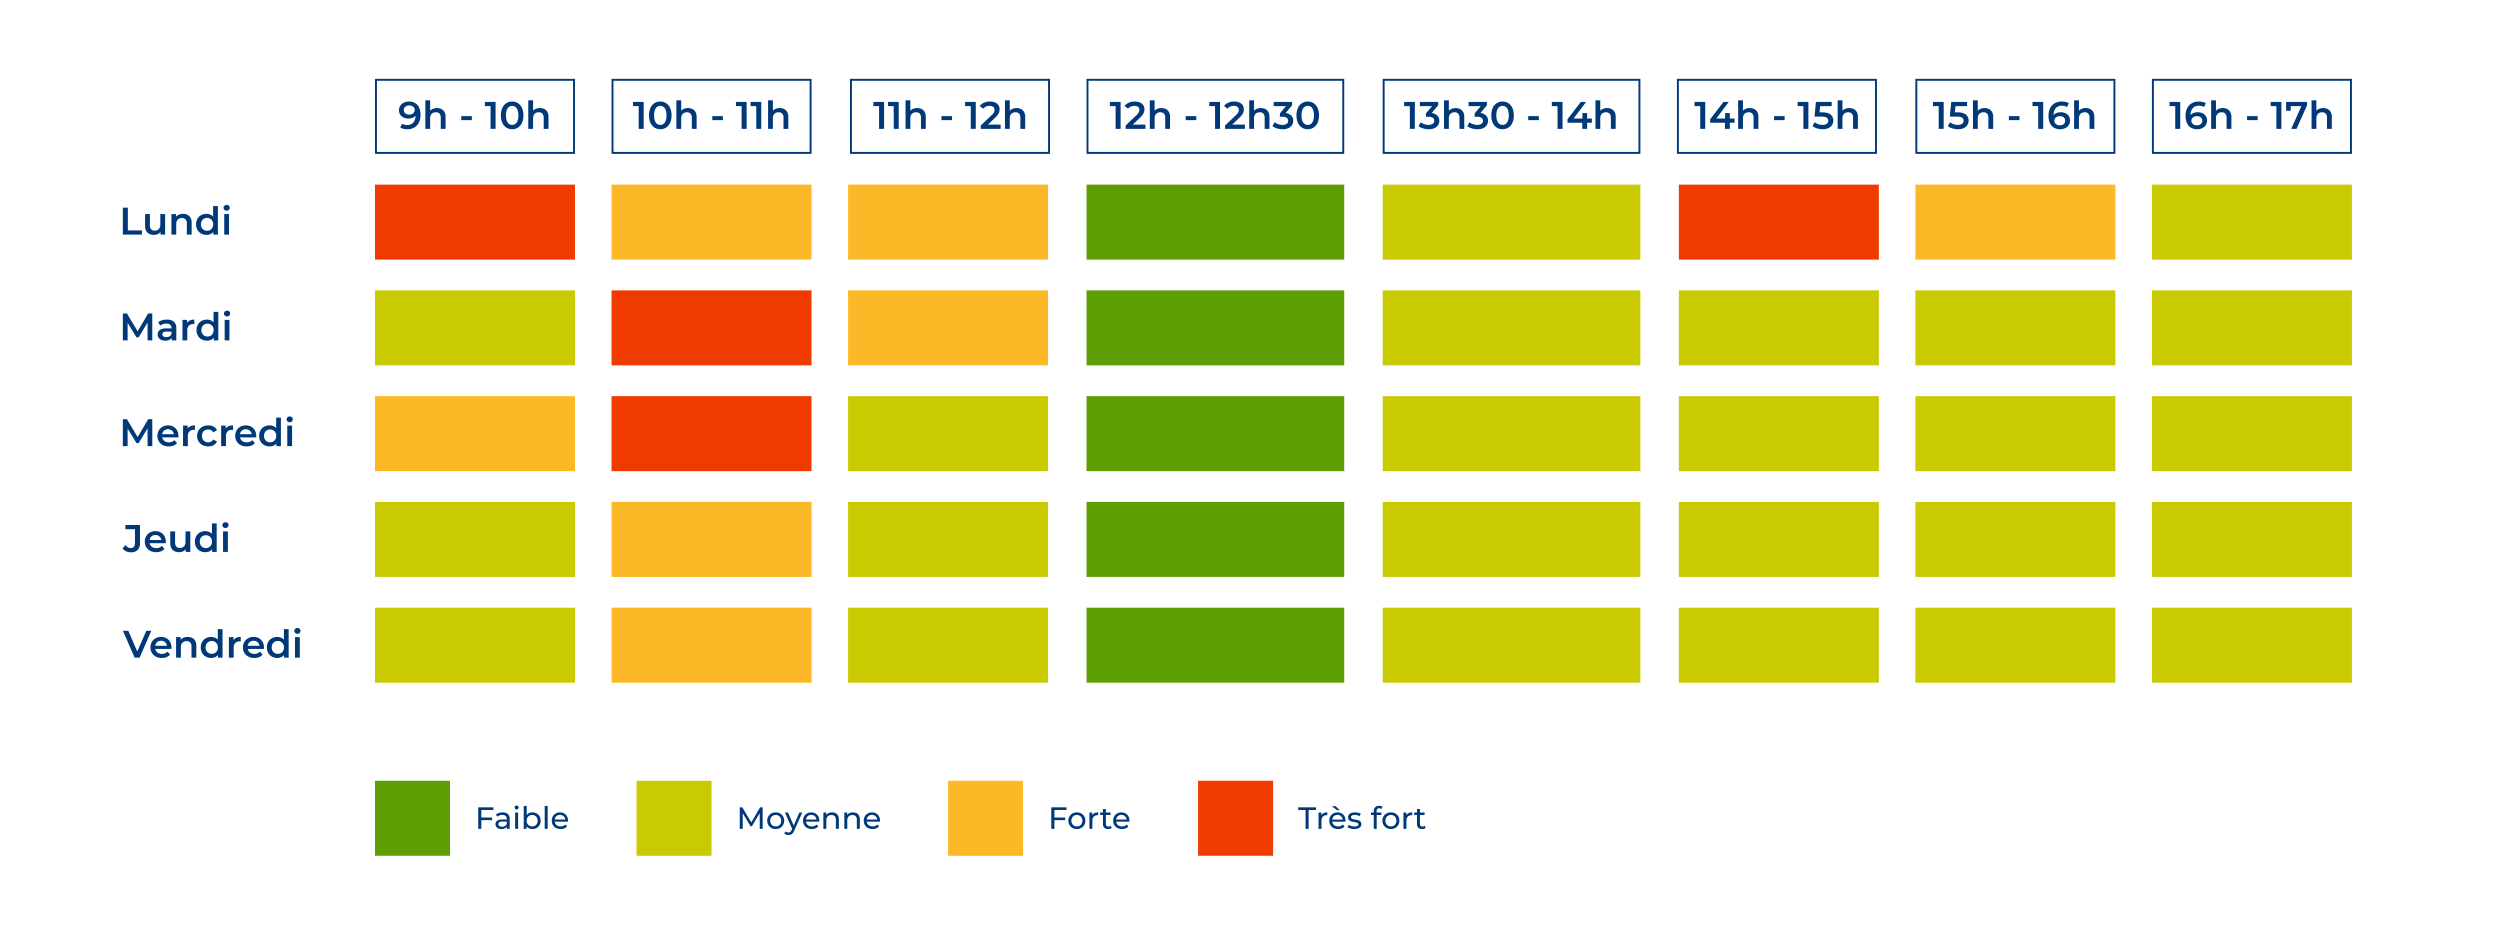 <svg xmlns="http://www.w3.org/2000/svg" xmlns:xlink="http://www.w3.org/1999/xlink" width="1300" height="481" viewBox="0 0 1300 481"><rect x="0" y="0" width="1300" height="481" fill="#333333" stroke="none"/><defs><clipPath id="clip-BANNER"><rect width="1300" height="481"></rect></clipPath></defs><g id="BANNER" clip-path="url(#clip-BANNER)"><rect width="1300" height="481" fill="#fff"></rect><path id="Trac&#xE9;_5" data-name="Trac&#xE9; 5" d="M1.88,0V-14h2.6V-2.2H11.8V0ZM18.04.14a5.385,5.385,0,0,1-2.4-.51,3.66,3.66,0,0,1-1.62-1.56,5.433,5.433,0,0,1-.58-2.65v-6.1h2.5v5.76a3.094,3.094,0,0,0,.65,2.15,2.382,2.382,0,0,0,1.85.71,3.109,3.109,0,0,0,1.53-.36A2.5,2.5,0,0,0,20.99-3.5a3.866,3.866,0,0,0,.37-1.78v-5.4h2.5V0H21.48V-2.88L21.9-2A3.676,3.676,0,0,1,20.32-.41,4.8,4.8,0,0,1,18.04.14ZM33.2-10.8a5.093,5.093,0,0,1,2.29.5,3.664,3.664,0,0,1,1.59,1.53,5.362,5.362,0,0,1,.58,2.65V0h-2.5V-5.8a2.963,2.963,0,0,0-.67-2.12,2.466,2.466,0,0,0-1.87-.7,3.284,3.284,0,0,0-1.56.36,2.467,2.467,0,0,0-1.05,1.07,3.852,3.852,0,0,0-.37,1.79V0h-2.5V-10.68h2.38V-7.8l-.42-.88a3.785,3.785,0,0,1,1.63-1.57A5.329,5.329,0,0,1,33.2-10.8ZM45.38.14a5.563,5.563,0,0,1-2.77-.69,5.012,5.012,0,0,1-1.93-1.91,5.689,5.689,0,0,1-.7-2.88,5.689,5.689,0,0,1,.7-2.88,4.942,4.942,0,0,1,1.93-1.9,5.628,5.628,0,0,1,2.77-.68,4.85,4.85,0,0,1,2.4.59,4.17,4.17,0,0,1,1.68,1.79,6.7,6.7,0,0,1,.62,3.08,6.9,6.9,0,0,1-.6,3.07A4.1,4.1,0,0,1,47.82-.46,4.867,4.867,0,0,1,45.38.14ZM45.68-2a3.223,3.223,0,0,0,1.61-.4,2.981,2.981,0,0,0,1.14-1.16,3.554,3.554,0,0,0,.43-1.78,3.54,3.54,0,0,0-.43-1.79,3,3,0,0,0-1.14-1.15,3.223,3.223,0,0,0-1.61-.4,3.223,3.223,0,0,0-1.61.4,3,3,0,0,0-1.14,1.15,3.54,3.54,0,0,0-.43,1.79,3.554,3.554,0,0,0,.43,1.78A2.981,2.981,0,0,0,44.07-2.4,3.223,3.223,0,0,0,45.68-2Zm3.24,2V-2.52l.1-2.84-.2-2.84v-6.64H51.3V0ZM54.6,0V-10.68h2.5V0Zm1.26-12.44a1.576,1.576,0,0,1-1.15-.44,1.429,1.429,0,0,1-.45-1.06,1.42,1.42,0,0,1,.45-1.07,1.6,1.6,0,0,1,1.15-.43,1.642,1.642,0,0,1,1.15.41A1.334,1.334,0,0,1,57.46-14a1.526,1.526,0,0,1-.44,1.11A1.549,1.549,0,0,1,55.86-12.44Z" transform="translate(62 122)" fill="#003878"></path><path id="Trac&#xE9;_6" data-name="Trac&#xE9; 6" d="M3.12-5.9H8.9v1.376H3.12ZM3.28,0H1.68V-11.2h7.9v1.392H3.28Zm13.3,0V-1.792l-.08-.336V-5.184A1.979,1.979,0,0,0,15.928-6.7a2.4,2.4,0,0,0-1.7-.536,4.49,4.49,0,0,0-1.472.248,3.792,3.792,0,0,0-1.216.664L10.9-7.472a4.635,4.635,0,0,1,1.576-.808A6.585,6.585,0,0,1,14.4-8.56a3.888,3.888,0,0,1,2.688.848,3.311,3.311,0,0,1,.944,2.592V0ZM13.792.1a4.006,4.006,0,0,1-1.656-.32,2.539,2.539,0,0,1-1.1-.888A2.246,2.246,0,0,1,10.656-2.4a2.423,2.423,0,0,1,.328-1.248,2.271,2.271,0,0,1,1.072-.9,4.958,4.958,0,0,1,2.008-.336h2.688v1.1H14.128a2.292,2.292,0,0,0-1.552.384,1.239,1.239,0,0,0-.4.928,1.193,1.193,0,0,0,.5,1,2.232,2.232,0,0,0,1.376.376,2.91,2.91,0,0,0,1.512-.384,2.185,2.185,0,0,0,.936-1.12l.3,1.056A2.389,2.389,0,0,1,15.728-.344,3.852,3.852,0,0,1,13.792.1ZM20.88,0V-8.48h1.536V0Zm.768-10.112A1.024,1.024,0,0,1,20.9-10.4a.945.945,0,0,1-.3-.7.963.963,0,0,1,.3-.72,1.024,1.024,0,0,1,.744-.288,1.04,1.04,0,0,1,.744.28.919.919,0,0,1,.3.7,1,1,0,0,1-.288.728A1,1,0,0,1,21.648-10.112ZM29.84.1a3.944,3.944,0,0,1-1.96-.488A3.443,3.443,0,0,1,26.5-1.84a5.127,5.127,0,0,1-.5-2.4,5,5,0,0,1,.52-2.4,3.49,3.49,0,0,1,1.392-1.44,3.931,3.931,0,0,1,1.928-.48,4.4,4.4,0,0,1,2.208.544A4.017,4.017,0,0,1,33.568-6.5a4.441,4.441,0,0,1,.56,2.264,4.485,4.485,0,0,1-.56,2.272,4,4,0,0,1-1.52,1.52A4.4,4.4,0,0,1,29.84.1Zm-4.5-.1V-11.872H26.88v5.648l-.16,1.968.1,1.968V0Zm4.368-1.248a2.912,2.912,0,0,0,1.464-.368A2.653,2.653,0,0,0,32.2-2.664a3.2,3.2,0,0,0,.376-1.576A3.147,3.147,0,0,0,32.2-5.816a2.682,2.682,0,0,0-1.024-1.032,2.912,2.912,0,0,0-1.464-.368,2.88,2.88,0,0,0-1.448.368A2.682,2.682,0,0,0,27.24-5.816a3.147,3.147,0,0,0-.376,1.576,3.2,3.2,0,0,0,.376,1.576,2.653,2.653,0,0,0,1.024,1.048A2.88,2.88,0,0,0,29.712-1.248ZM36.256,0V-11.872h1.536V0ZM44.5.1A4.937,4.937,0,0,1,42.1-.464,4.035,4.035,0,0,1,40.5-2a4.371,4.371,0,0,1-.568-2.24,4.471,4.471,0,0,1,.552-2.24,3.985,3.985,0,0,1,1.52-1.528,4.33,4.33,0,0,1,2.184-.552,4.28,4.28,0,0,1,2.176.544,3.851,3.851,0,0,1,1.48,1.528,4.726,4.726,0,0,1,.536,2.3q0,.1-.008.224t-.024.24H41.136v-1.1h6.416l-.624.384A2.851,2.851,0,0,0,46.592-5.9a2.567,2.567,0,0,0-.968-1,2.786,2.786,0,0,0-1.432-.36,2.8,2.8,0,0,0-1.424.36A2.537,2.537,0,0,0,41.792-5.9a3.051,3.051,0,0,0-.352,1.48v.256a2.918,2.918,0,0,0,.392,1.512,2.692,2.692,0,0,0,1.1,1.032,3.437,3.437,0,0,0,1.616.368A3.532,3.532,0,0,0,45.912-1.5a3,3,0,0,0,1.08-.768l.848.992A3.714,3.714,0,0,1,46.408-.256,4.984,4.984,0,0,1,44.5.1Z" transform="translate(247 431)" fill="#003878"></path><path id="Trac&#xE9;_7" data-name="Trac&#xE9; 7" d="M1.68,0V-11.2H2.992L8.016-2.736h-.7l4.96-8.464h1.312L13.6,0H12.064l-.016-8.784h.368L8-1.36H7.264L2.816-8.784h.4V0ZM20.368.1A4.541,4.541,0,0,1,18.1-.464a4.151,4.151,0,0,1-1.568-1.544,4.335,4.335,0,0,1-.576-2.232,4.324,4.324,0,0,1,.576-2.24A4.109,4.109,0,0,1,18.1-8.008a4.594,4.594,0,0,1,2.272-.552,4.606,4.606,0,0,1,2.264.552A4.053,4.053,0,0,1,24.2-6.488a4.36,4.36,0,0,1,.568,2.248A4.371,4.371,0,0,1,24.2-2,4.093,4.093,0,0,1,22.632-.464,4.553,4.553,0,0,1,20.368.1Zm0-1.344a2.912,2.912,0,0,0,1.464-.368,2.6,2.6,0,0,0,1.016-1.048,3.26,3.26,0,0,0,.368-1.576,3.2,3.2,0,0,0-.368-1.576,2.626,2.626,0,0,0-1.016-1.032,2.912,2.912,0,0,0-1.464-.368,2.868,2.868,0,0,0-1.456.368,2.757,2.757,0,0,0-1.024,1.032A3.1,3.1,0,0,0,17.5-4.24a3.15,3.15,0,0,0,.384,1.576,2.725,2.725,0,0,0,1.024,1.048A2.868,2.868,0,0,0,20.368-1.248ZM27.024,3.2A3.585,3.585,0,0,1,25.84,3a2.793,2.793,0,0,1-.992-.584L25.5,1.264a2.305,2.305,0,0,0,.7.464,2.1,2.1,0,0,0,.816.16,1.46,1.46,0,0,0,.928-.288A2.613,2.613,0,0,0,28.64.576l.528-1.168.16-.192,3.328-7.7h1.5L30.048.848a4.926,4.926,0,0,1-.824,1.408,2.66,2.66,0,0,1-1,.728A3.224,3.224,0,0,1,27.024,3.2ZM29.04.272,25.168-8.48h1.6l3.3,7.552ZM39.136.1a4.937,4.937,0,0,1-2.392-.56A4.035,4.035,0,0,1,35.144-2a4.371,4.371,0,0,1-.568-2.24,4.471,4.471,0,0,1,.552-2.24,3.985,3.985,0,0,1,1.52-1.528,4.33,4.33,0,0,1,2.184-.552,4.28,4.28,0,0,1,2.176.544,3.851,3.851,0,0,1,1.48,1.528,4.726,4.726,0,0,1,.536,2.3q0,.1-.008.224t-.024.24H35.776v-1.1h6.416l-.624.384A2.851,2.851,0,0,0,41.232-5.9a2.567,2.567,0,0,0-.968-1,2.786,2.786,0,0,0-1.432-.36,2.8,2.8,0,0,0-1.424.36A2.537,2.537,0,0,0,36.432-5.9a3.051,3.051,0,0,0-.352,1.48v.256a2.918,2.918,0,0,0,.392,1.512,2.692,2.692,0,0,0,1.1,1.032,3.437,3.437,0,0,0,1.616.368A3.532,3.532,0,0,0,40.552-1.5a3,3,0,0,0,1.08-.768l.848.992A3.714,3.714,0,0,1,41.048-.256,4.984,4.984,0,0,1,39.136.1ZM49.68-8.56a4.011,4.011,0,0,1,1.832.4,2.871,2.871,0,0,1,1.24,1.216A4.254,4.254,0,0,1,53.2-4.88V0H51.664V-4.7a2.581,2.581,0,0,0-.6-1.856,2.232,2.232,0,0,0-1.688-.624,3.015,3.015,0,0,0-1.424.32,2.192,2.192,0,0,0-.936.944,3.31,3.31,0,0,0-.328,1.552V0H45.152V-8.48h1.472v2.288l-.24-.608a2.945,2.945,0,0,1,1.28-1.3A4.2,4.2,0,0,1,49.68-8.56Zm10.9,0a4.011,4.011,0,0,1,1.832.4,2.871,2.871,0,0,1,1.24,1.216A4.254,4.254,0,0,1,64.1-4.88V0H62.56V-4.7a2.581,2.581,0,0,0-.6-1.856,2.232,2.232,0,0,0-1.688-.624,3.015,3.015,0,0,0-1.424.32,2.192,2.192,0,0,0-.936.944,3.31,3.31,0,0,0-.328,1.552V0H56.048V-8.48H57.52v2.288L57.28-6.8a2.945,2.945,0,0,1,1.28-1.3A4.2,4.2,0,0,1,60.576-8.56ZM70.72.1a4.937,4.937,0,0,1-2.392-.56A4.035,4.035,0,0,1,66.728-2a4.371,4.371,0,0,1-.568-2.24,4.471,4.471,0,0,1,.552-2.24,3.985,3.985,0,0,1,1.52-1.528,4.33,4.33,0,0,1,2.184-.552,4.28,4.28,0,0,1,2.176.544,3.851,3.851,0,0,1,1.48,1.528,4.726,4.726,0,0,1,.536,2.3q0,.1-.008.224t-.024.24H67.36v-1.1h6.416l-.624.384A2.851,2.851,0,0,0,72.816-5.9a2.567,2.567,0,0,0-.968-1,2.786,2.786,0,0,0-1.432-.36,2.8,2.8,0,0,0-1.424.36A2.537,2.537,0,0,0,68.016-5.9a3.051,3.051,0,0,0-.352,1.48v.256a2.918,2.918,0,0,0,.392,1.512,2.692,2.692,0,0,0,1.1,1.032,3.437,3.437,0,0,0,1.616.368A3.532,3.532,0,0,0,72.136-1.5a3,3,0,0,0,1.08-.768l.848.992A3.714,3.714,0,0,1,72.632-.256,4.984,4.984,0,0,1,70.72.1Z" transform="translate(383 431)" fill="#003878"></path><path id="Trac&#xE9;_8" data-name="Trac&#xE9; 8" d="M3.12-5.9H8.9v1.376H3.12ZM3.28,0H1.68V-11.2h7.9v1.392H3.28Zm11.7.1A4.541,4.541,0,0,1,12.7-.464a4.151,4.151,0,0,1-1.568-1.544A4.335,4.335,0,0,1,10.56-4.24a4.324,4.324,0,0,1,.576-2.24A4.109,4.109,0,0,1,12.7-8.008a4.594,4.594,0,0,1,2.272-.552,4.606,4.606,0,0,1,2.264.552,4.053,4.053,0,0,1,1.568,1.52,4.36,4.36,0,0,1,.568,2.248A4.371,4.371,0,0,1,18.808-2,4.093,4.093,0,0,1,17.24-.464,4.553,4.553,0,0,1,14.976.1Zm0-1.344a2.912,2.912,0,0,0,1.464-.368,2.6,2.6,0,0,0,1.016-1.048,3.26,3.26,0,0,0,.368-1.576,3.2,3.2,0,0,0-.368-1.576A2.626,2.626,0,0,0,16.44-6.848a2.912,2.912,0,0,0-1.464-.368,2.868,2.868,0,0,0-1.456.368A2.757,2.757,0,0,0,12.5-5.816a3.1,3.1,0,0,0-.384,1.576A3.15,3.15,0,0,0,12.5-2.664,2.725,2.725,0,0,0,13.52-1.616,2.868,2.868,0,0,0,14.976-1.248ZM21.5,0V-8.48h1.472v2.3l-.144-.576A2.6,2.6,0,0,1,24.016-8.1a4.153,4.153,0,0,1,2.048-.464v1.488a1.12,1.12,0,0,0-.184-.016h-.168a2.605,2.605,0,0,0-1.952.736,2.92,2.92,0,0,0-.72,2.128V0Zm9.712.1a2.72,2.72,0,0,1-1.984-.688,2.627,2.627,0,0,1-.7-1.968v-7.776h1.536v7.712a1.49,1.49,0,0,0,.344,1.056,1.281,1.281,0,0,0,.984.368,1.811,1.811,0,0,0,1.2-.4l.48,1.1a2.233,2.233,0,0,1-.84.448A3.571,3.571,0,0,1,31.216.1ZM27.088-7.216V-8.48H32.5v1.264ZM38.416.1a4.937,4.937,0,0,1-2.392-.56A4.035,4.035,0,0,1,34.424-2a4.371,4.371,0,0,1-.568-2.24,4.471,4.471,0,0,1,.552-2.24,3.985,3.985,0,0,1,1.52-1.528,4.33,4.33,0,0,1,2.184-.552,4.28,4.28,0,0,1,2.176.544,3.851,3.851,0,0,1,1.48,1.528,4.726,4.726,0,0,1,.536,2.3q0,.1-.008.224t-.024.24H35.056v-1.1h6.416l-.624.384A2.851,2.851,0,0,0,40.512-5.9a2.567,2.567,0,0,0-.968-1,2.786,2.786,0,0,0-1.432-.36,2.8,2.8,0,0,0-1.424.36A2.537,2.537,0,0,0,35.712-5.9a3.051,3.051,0,0,0-.352,1.48v.256a2.918,2.918,0,0,0,.392,1.512,2.692,2.692,0,0,0,1.1,1.032,3.437,3.437,0,0,0,1.616.368A3.532,3.532,0,0,0,39.832-1.5a3,3,0,0,0,1.08-.768l.848.992A3.714,3.714,0,0,1,40.328-.256,4.984,4.984,0,0,1,38.416.1Z" transform="translate(545 431)" fill="#003878"></path><path id="Trac&#xE9;_9" data-name="Trac&#xE9; 9" d="M3.9,0V-9.808H.064V-11.2H9.328v1.392H5.488V0ZM10.64,0V-8.48h1.472v2.3l-.144-.576A2.6,2.6,0,0,1,13.152-8.1,4.153,4.153,0,0,1,15.2-8.56v1.488a1.12,1.12,0,0,0-.184-.016h-.168a2.605,2.605,0,0,0-1.952.736,2.92,2.92,0,0,0-.72,2.128V0ZM20.784.1a4.937,4.937,0,0,1-2.392-.56A4.035,4.035,0,0,1,16.792-2a4.371,4.371,0,0,1-.568-2.24,4.471,4.471,0,0,1,.552-2.24A3.985,3.985,0,0,1,18.3-8.008,4.33,4.33,0,0,1,20.48-8.56a4.28,4.28,0,0,1,2.176.544,3.851,3.851,0,0,1,1.48,1.528,4.726,4.726,0,0,1,.536,2.3q0,.1-.008.224t-.024.24H17.424v-1.1H23.84l-.624.384A2.851,2.851,0,0,0,22.88-5.9a2.567,2.567,0,0,0-.968-1,2.786,2.786,0,0,0-1.432-.36,2.8,2.8,0,0,0-1.424.36A2.537,2.537,0,0,0,18.08-5.9a3.051,3.051,0,0,0-.352,1.48v.256a2.918,2.918,0,0,0,.392,1.512,2.692,2.692,0,0,0,1.1,1.032,3.437,3.437,0,0,0,1.616.368A3.532,3.532,0,0,0,22.2-1.5a3,3,0,0,0,1.08-.768l.848.992A3.714,3.714,0,0,1,22.7-.256,4.984,4.984,0,0,1,20.784.1Zm-.56-9.808-2.688-2.08h1.952l2.176,2.08ZM29.232.1a6.9,6.9,0,0,1-2.008-.288,4.715,4.715,0,0,1-1.5-.7l.64-1.216a5.249,5.249,0,0,0,1.344.624,5.324,5.324,0,0,0,1.632.256,2.959,2.959,0,0,0,1.544-.3.956.956,0,0,0,.472-.848.746.746,0,0,0-.288-.624,1.964,1.964,0,0,0-.76-.336q-.472-.112-1.048-.2t-1.152-.224a4.587,4.587,0,0,1-1.056-.384,1.994,1.994,0,0,1-.768-.688A2.121,2.121,0,0,1,26-6.016a2.178,2.178,0,0,1,.432-1.344,2.738,2.738,0,0,1,1.224-.888,5.122,5.122,0,0,1,1.88-.312,7.4,7.4,0,0,1,1.688.2,4.192,4.192,0,0,1,1.4.568l-.656,1.216a3.624,3.624,0,0,0-1.2-.528,5.534,5.534,0,0,0-1.248-.144,2.76,2.76,0,0,0-1.5.328.977.977,0,0,0-.5.84.794.794,0,0,0,.3.664,2.142,2.142,0,0,0,.768.36,9.5,9.5,0,0,0,1.048.216q.576.088,1.152.224a4.673,4.673,0,0,1,1.048.376,2.032,2.032,0,0,1,.768.672,2,2,0,0,1,.3,1.152,2.061,2.061,0,0,1-.448,1.328,2.9,2.9,0,0,1-1.264.872A5.469,5.469,0,0,1,29.232.1ZM39.344,0V-9.232a2.725,2.725,0,0,1,.728-1.992,2.768,2.768,0,0,1,2.072-.744,3.726,3.726,0,0,1,.952.12,2.066,2.066,0,0,1,.776.376L43.408-10.3a1.791,1.791,0,0,0-.544-.3,1.963,1.963,0,0,0-.64-.1,1.335,1.335,0,0,0-1.024.376,1.572,1.572,0,0,0-.352,1.112V-8.08l.032.7V0ZM37.9-7.216V-8.48h5.408v1.264ZM48.272.1A4.541,4.541,0,0,1,46-.464a4.15,4.15,0,0,1-1.568-1.544,4.335,4.335,0,0,1-.576-2.232,4.324,4.324,0,0,1,.576-2.24A4.109,4.109,0,0,1,46-8.008a4.594,4.594,0,0,1,2.272-.552,4.606,4.606,0,0,1,2.264.552A4.053,4.053,0,0,1,52.1-6.488a4.36,4.36,0,0,1,.568,2.248A4.371,4.371,0,0,1,52.1-2,4.093,4.093,0,0,1,50.536-.464,4.553,4.553,0,0,1,48.272.1Zm0-1.344a2.912,2.912,0,0,0,1.464-.368,2.6,2.6,0,0,0,1.016-1.048A3.26,3.26,0,0,0,51.12-4.24a3.2,3.2,0,0,0-.368-1.576,2.626,2.626,0,0,0-1.016-1.032,2.912,2.912,0,0,0-1.464-.368,2.868,2.868,0,0,0-1.456.368,2.757,2.757,0,0,0-1.024,1.032,3.1,3.1,0,0,0-.384,1.576,3.15,3.15,0,0,0,.384,1.576,2.725,2.725,0,0,0,1.024,1.048A2.868,2.868,0,0,0,48.272-1.248ZM54.8,0V-8.48h1.472v2.3l-.144-.576A2.6,2.6,0,0,1,57.312-8.1,4.153,4.153,0,0,1,59.36-8.56v1.488a1.12,1.12,0,0,0-.184-.016h-.168a2.605,2.605,0,0,0-1.952.736,2.92,2.92,0,0,0-.72,2.128V0Zm9.712.1a2.72,2.72,0,0,1-1.984-.688,2.627,2.627,0,0,1-.7-1.968v-7.776H63.36v7.712A1.49,1.49,0,0,0,63.7-1.568a1.281,1.281,0,0,0,.984.368,1.811,1.811,0,0,0,1.2-.4l.48,1.1a2.233,2.233,0,0,1-.84.448A3.571,3.571,0,0,1,64.512.1ZM60.384-7.216V-8.48h5.408v1.264Z" transform="translate(675 431)" fill="#003878"></path><path id="Trac&#xE9;_4" data-name="Trac&#xE9; 4" d="M1.88,0V-14H4.02L10.14-3.78H9.02L15.04-14h2.14L17.2,0H14.74l-.02-10.14h.52L10.12-1.6H8.96l-5.2-8.54h.6V0ZM27.32,0V-2.16l-.14-.46V-6.4a2.213,2.213,0,0,0-.66-1.71,2.861,2.861,0,0,0-2-.61,5.744,5.744,0,0,0-1.77.28,4.348,4.348,0,0,0-1.47.78L20.3-9.48a5.929,5.929,0,0,1,2.05-.99,9.2,9.2,0,0,1,2.47-.33,5.283,5.283,0,0,1,3.59,1.11,4.319,4.319,0,0,1,1.27,3.43V0ZM23.96.14a5.023,5.023,0,0,1-2.1-.41,3.245,3.245,0,0,1-1.39-1.14,2.893,2.893,0,0,1-.49-1.65,3.1,3.1,0,0,1,.43-1.62,2.9,2.9,0,0,1,1.41-1.14,6.7,6.7,0,0,1,2.6-.42h3.1v1.66H24.6a2.6,2.6,0,0,0-1.72.41,1.326,1.326,0,0,0-.44,1.01,1.275,1.275,0,0,0,.54,1.08,2.476,2.476,0,0,0,1.5.4,3.248,3.248,0,0,0,1.65-.42,2.381,2.381,0,0,0,1.05-1.24l.42,1.5A2.779,2.779,0,0,1,26.31-.38,4.771,4.771,0,0,1,23.96.14ZM32.88,0V-10.68h2.38v2.94l-.28-.86a3.378,3.378,0,0,1,1.51-1.64,5.331,5.331,0,0,1,2.57-.56v2.38a1.759,1.759,0,0,0-.3-.05q-.14-.01-.28-.01a3.075,3.075,0,0,0-2.26.83,3.328,3.328,0,0,0-.84,2.47V0ZM45.6.14a5.563,5.563,0,0,1-2.77-.69A5.012,5.012,0,0,1,40.9-2.46a5.689,5.689,0,0,1-.7-2.88,5.689,5.689,0,0,1,.7-2.88,4.942,4.942,0,0,1,1.93-1.9,5.628,5.628,0,0,1,2.77-.68,4.85,4.85,0,0,1,2.4.59,4.17,4.17,0,0,1,1.68,1.79,6.7,6.7,0,0,1,.62,3.08,6.9,6.9,0,0,1-.6,3.07A4.1,4.1,0,0,1,48.04-.46,4.867,4.867,0,0,1,45.6.14ZM45.9-2a3.223,3.223,0,0,0,1.61-.4,2.981,2.981,0,0,0,1.14-1.16,3.554,3.554,0,0,0,.43-1.78,3.54,3.54,0,0,0-.43-1.79,3,3,0,0,0-1.14-1.15,3.223,3.223,0,0,0-1.61-.4,3.223,3.223,0,0,0-1.61.4,3,3,0,0,0-1.14,1.15,3.54,3.54,0,0,0-.43,1.79,3.554,3.554,0,0,0,.43,1.78A2.981,2.981,0,0,0,44.29-2.4,3.223,3.223,0,0,0,45.9-2Zm3.24,2V-2.52l.1-2.84-.2-2.84v-6.64h2.48V0Zm5.68,0V-10.68h2.5V0Zm1.26-12.44a1.576,1.576,0,0,1-1.15-.44,1.429,1.429,0,0,1-.45-1.06,1.42,1.42,0,0,1,.45-1.07,1.6,1.6,0,0,1,1.15-.43,1.642,1.642,0,0,1,1.15.41A1.334,1.334,0,0,1,57.68-14a1.526,1.526,0,0,1-.44,1.11A1.549,1.549,0,0,1,56.08-12.44Z" transform="translate(62 177)" fill="#003878"></path><path id="Trac&#xE9;_3" data-name="Trac&#xE9; 3" d="M1.88,0V-14H4.02L10.14-3.78H9.02L15.04-14h2.14L17.2,0H14.74l-.02-10.14h.52L10.12-1.6H8.96l-5.2-8.54h.6V0ZM25.76.14a6.509,6.509,0,0,1-3.11-.71,5.144,5.144,0,0,1-2.06-1.95,5.453,5.453,0,0,1-.73-2.82,5.558,5.558,0,0,1,.71-2.83,5.1,5.1,0,0,1,1.96-1.93,5.732,5.732,0,0,1,2.85-.7,5.613,5.613,0,0,1,2.78.68A4.923,4.923,0,0,1,30.08-8.2a5.843,5.843,0,0,1,.7,2.92q0,.16-.01.36t-.03.38h-8.9V-6.2h7.58l-.98.52a3.069,3.069,0,0,0-.38-1.62,2.926,2.926,0,0,0-1.09-1.1,3.112,3.112,0,0,0-1.59-.4,3.153,3.153,0,0,0-1.61.4,2.835,2.835,0,0,0-1.08,1.11,3.416,3.416,0,0,0-.39,1.67v.4a3.262,3.262,0,0,0,.44,1.7,2.933,2.933,0,0,0,1.24,1.14,4.061,4.061,0,0,0,1.84.4,4.44,4.44,0,0,0,1.62-.28,3.448,3.448,0,0,0,1.28-.88L30.06-1.6A4.705,4.705,0,0,1,28.25-.31,6.479,6.479,0,0,1,25.76.14ZM33.18,0V-10.68h2.38v2.94l-.28-.86a3.378,3.378,0,0,1,1.51-1.64,5.331,5.331,0,0,1,2.57-.56v2.38a1.759,1.759,0,0,0-.3-.05q-.14-.01-.28-.01a3.075,3.075,0,0,0-2.26.83,3.328,3.328,0,0,0-.84,2.47V0Zm13.1.14a6.174,6.174,0,0,1-2.99-.71,5.249,5.249,0,0,1-2.05-1.95,5.4,5.4,0,0,1-.74-2.82,5.382,5.382,0,0,1,.74-2.83,5.2,5.2,0,0,1,2.05-1.93,6.246,6.246,0,0,1,2.99-.7,5.791,5.791,0,0,1,2.75.63,4.187,4.187,0,0,1,1.81,1.85L48.92-7.2a3.071,3.071,0,0,0-1.17-1.12,3.173,3.173,0,0,0-1.49-.36,3.434,3.434,0,0,0-1.66.4,2.874,2.874,0,0,0-1.16,1.15,3.608,3.608,0,0,0-.42,1.79,3.608,3.608,0,0,0,.42,1.79A2.874,2.874,0,0,0,44.6-2.4a3.434,3.434,0,0,0,1.66.4,3.173,3.173,0,0,0,1.49-.36,3.071,3.071,0,0,0,1.17-1.12l1.92,1.12A4.328,4.328,0,0,1,49.03-.51,5.645,5.645,0,0,1,46.28.14ZM53,0V-10.68h2.38v2.94L55.1-8.6a3.378,3.378,0,0,1,1.51-1.64,5.331,5.331,0,0,1,2.57-.56v2.38a1.759,1.759,0,0,0-.3-.05q-.14-.01-.28-.01a3.075,3.075,0,0,0-2.26.83,3.328,3.328,0,0,0-.84,2.47V0ZM66.22.14a6.509,6.509,0,0,1-3.11-.71,5.144,5.144,0,0,1-2.06-1.95,5.453,5.453,0,0,1-.73-2.82,5.558,5.558,0,0,1,.71-2.83,5.1,5.1,0,0,1,1.96-1.93,5.732,5.732,0,0,1,2.85-.7,5.613,5.613,0,0,1,2.78.68A4.923,4.923,0,0,1,70.54-8.2a5.843,5.843,0,0,1,.7,2.92q0,.16-.01.36t-.03.38H62.3V-6.2h7.58l-.98.52a3.069,3.069,0,0,0-.38-1.62,2.927,2.927,0,0,0-1.09-1.1,3.112,3.112,0,0,0-1.59-.4,3.153,3.153,0,0,0-1.61.4,2.835,2.835,0,0,0-1.08,1.11,3.416,3.416,0,0,0-.39,1.67v.4a3.262,3.262,0,0,0,.44,1.7,2.933,2.933,0,0,0,1.24,1.14,4.061,4.061,0,0,0,1.84.4,4.44,4.44,0,0,0,1.62-.28,3.448,3.448,0,0,0,1.28-.88L70.52-1.6A4.705,4.705,0,0,1,68.71-.31,6.479,6.479,0,0,1,66.22.14Zm11.94,0a5.563,5.563,0,0,1-2.77-.69,5.012,5.012,0,0,1-1.93-1.91,5.689,5.689,0,0,1-.7-2.88,5.689,5.689,0,0,1,.7-2.88,4.942,4.942,0,0,1,1.93-1.9,5.628,5.628,0,0,1,2.77-.68,4.85,4.85,0,0,1,2.4.59,4.17,4.17,0,0,1,1.68,1.79,6.7,6.7,0,0,1,.62,3.08,6.9,6.9,0,0,1-.6,3.07A4.1,4.1,0,0,1,80.6-.46,4.867,4.867,0,0,1,78.16.14ZM78.46-2a3.223,3.223,0,0,0,1.61-.4,2.981,2.981,0,0,0,1.14-1.16,3.554,3.554,0,0,0,.43-1.78,3.54,3.54,0,0,0-.43-1.79,3,3,0,0,0-1.14-1.15,3.223,3.223,0,0,0-1.61-.4,3.223,3.223,0,0,0-1.61.4,3,3,0,0,0-1.14,1.15,3.54,3.54,0,0,0-.43,1.79,3.554,3.554,0,0,0,.43,1.78A2.981,2.981,0,0,0,76.85-2.4,3.223,3.223,0,0,0,78.46-2ZM81.7,0V-2.52l.1-2.84L81.6-8.2v-6.64h2.48V0Zm5.68,0V-10.68h2.5V0Zm1.26-12.44a1.576,1.576,0,0,1-1.15-.44,1.429,1.429,0,0,1-.45-1.06,1.42,1.42,0,0,1,.45-1.07,1.6,1.6,0,0,1,1.15-.43,1.642,1.642,0,0,1,1.15.41A1.335,1.335,0,0,1,90.24-14a1.526,1.526,0,0,1-.44,1.11A1.549,1.549,0,0,1,88.64-12.44Z" transform="translate(62 232)" fill="#003878"></path><path id="Trac&#xE9;_2" data-name="Trac&#xE9; 2" d="M4.06.2A5.837,5.837,0,0,1,1.59-.32,4.685,4.685,0,0,1-.26-1.82L1.22-3.6A4.2,4.2,0,0,0,2.49-2.4,2.958,2.958,0,0,0,4-2Q6.18-2,6.18-4.58v-7.24H1.2V-14H8.78v9.28a5.057,5.057,0,0,1-1.21,3.7A4.73,4.73,0,0,1,4.06.2ZM17.2.14a6.509,6.509,0,0,1-3.11-.71,5.144,5.144,0,0,1-2.06-1.95,5.453,5.453,0,0,1-.73-2.82,5.558,5.558,0,0,1,.71-2.83,5.1,5.1,0,0,1,1.96-1.93,5.732,5.732,0,0,1,2.85-.7,5.613,5.613,0,0,1,2.78.68A4.923,4.923,0,0,1,21.52-8.2a5.843,5.843,0,0,1,.7,2.92q0,.16-.01.36t-.03.38h-8.9V-6.2h7.58l-.98.52A3.069,3.069,0,0,0,19.5-7.3a2.926,2.926,0,0,0-1.09-1.1,3.112,3.112,0,0,0-1.59-.4,3.153,3.153,0,0,0-1.61.4,2.835,2.835,0,0,0-1.08,1.11,3.416,3.416,0,0,0-.39,1.67v.4a3.262,3.262,0,0,0,.44,1.7,2.933,2.933,0,0,0,1.24,1.14,4.061,4.061,0,0,0,1.84.4,4.44,4.44,0,0,0,1.62-.28,3.448,3.448,0,0,0,1.28-.88L21.5-1.6A4.705,4.705,0,0,1,19.69-.31,6.479,6.479,0,0,1,17.2.14Zm11.94,0a5.385,5.385,0,0,1-2.4-.51,3.66,3.66,0,0,1-1.62-1.56,5.433,5.433,0,0,1-.58-2.65v-6.1h2.5v5.76a3.094,3.094,0,0,0,.65,2.15,2.382,2.382,0,0,0,1.85.71,3.109,3.109,0,0,0,1.53-.36A2.5,2.5,0,0,0,32.09-3.5a3.866,3.866,0,0,0,.37-1.78v-5.4h2.5V0H32.58V-2.88L33-2A3.676,3.676,0,0,1,31.42-.41,4.8,4.8,0,0,1,29.14.14Zm13.62,0a5.563,5.563,0,0,1-2.77-.69,5.012,5.012,0,0,1-1.93-1.91,5.689,5.689,0,0,1-.7-2.88,5.689,5.689,0,0,1,.7-2.88,4.942,4.942,0,0,1,1.93-1.9,5.628,5.628,0,0,1,2.77-.68,4.85,4.85,0,0,1,2.4.59,4.17,4.17,0,0,1,1.68,1.79,6.7,6.7,0,0,1,.62,3.08,6.9,6.9,0,0,1-.6,3.07A4.1,4.1,0,0,1,45.2-.46,4.867,4.867,0,0,1,42.76.14ZM43.06-2a3.223,3.223,0,0,0,1.61-.4,2.981,2.981,0,0,0,1.14-1.16,3.554,3.554,0,0,0,.43-1.78,3.54,3.54,0,0,0-.43-1.79,3,3,0,0,0-1.14-1.15,3.223,3.223,0,0,0-1.61-.4,3.223,3.223,0,0,0-1.61.4,3,3,0,0,0-1.14,1.15,3.54,3.54,0,0,0-.43,1.79,3.554,3.554,0,0,0,.43,1.78A2.981,2.981,0,0,0,41.45-2.4,3.223,3.223,0,0,0,43.06-2ZM46.3,0V-2.52l.1-2.84L46.2-8.2v-6.64h2.48V0Zm5.68,0V-10.68h2.5V0Zm1.26-12.44a1.576,1.576,0,0,1-1.15-.44,1.429,1.429,0,0,1-.45-1.06,1.42,1.42,0,0,1,.45-1.07,1.6,1.6,0,0,1,1.15-.43,1.642,1.642,0,0,1,1.15.41A1.334,1.334,0,0,1,54.84-14a1.526,1.526,0,0,1-.44,1.11A1.549,1.549,0,0,1,53.24-12.44Z" transform="translate(64 287)" fill="#003878"></path><path id="Trac&#xE9;_1" data-name="Trac&#xE9; 1" d="M6.02,0-.1-14H2.72L8.18-1.34H6.56L12.08-14h2.6L8.58,0ZM20.14.14a6.509,6.509,0,0,1-3.11-.71,5.144,5.144,0,0,1-2.06-1.95,5.453,5.453,0,0,1-.73-2.82,5.558,5.558,0,0,1,.71-2.83,5.1,5.1,0,0,1,1.96-1.93,5.732,5.732,0,0,1,2.85-.7,5.613,5.613,0,0,1,2.78.68A4.923,4.923,0,0,1,24.46-8.2a5.843,5.843,0,0,1,.7,2.92q0,.16-.01.36t-.03.38h-8.9V-6.2H23.8l-.98.52a3.069,3.069,0,0,0-.38-1.62,2.926,2.926,0,0,0-1.09-1.1,3.112,3.112,0,0,0-1.59-.4,3.153,3.153,0,0,0-1.61.4,2.835,2.835,0,0,0-1.08,1.11,3.416,3.416,0,0,0-.39,1.67v.4a3.262,3.262,0,0,0,.44,1.7,2.933,2.933,0,0,0,1.24,1.14,4.061,4.061,0,0,0,1.84.4,4.44,4.44,0,0,0,1.62-.28,3.448,3.448,0,0,0,1.28-.88L24.44-1.6A4.705,4.705,0,0,1,22.63-.31,6.479,6.479,0,0,1,20.14.14ZM33.62-10.8a5.093,5.093,0,0,1,2.29.5A3.664,3.664,0,0,1,37.5-8.77a5.362,5.362,0,0,1,.58,2.65V0h-2.5V-5.8a2.963,2.963,0,0,0-.67-2.12,2.466,2.466,0,0,0-1.87-.7,3.284,3.284,0,0,0-1.56.36,2.467,2.467,0,0,0-1.05,1.07,3.852,3.852,0,0,0-.37,1.79V0h-2.5V-10.68h2.38V-7.8l-.42-.88a3.785,3.785,0,0,1,1.63-1.57A5.329,5.329,0,0,1,33.62-10.8ZM45.8.14a5.563,5.563,0,0,1-2.77-.69A5.012,5.012,0,0,1,41.1-2.46a5.689,5.689,0,0,1-.7-2.88,5.689,5.689,0,0,1,.7-2.88,4.942,4.942,0,0,1,1.93-1.9,5.628,5.628,0,0,1,2.77-.68,4.85,4.85,0,0,1,2.4.59,4.17,4.17,0,0,1,1.68,1.79,6.7,6.7,0,0,1,.62,3.08,6.9,6.9,0,0,1-.6,3.07A4.1,4.1,0,0,1,48.24-.46,4.867,4.867,0,0,1,45.8.14ZM46.1-2a3.223,3.223,0,0,0,1.61-.4,2.981,2.981,0,0,0,1.14-1.16,3.554,3.554,0,0,0,.43-1.78,3.54,3.54,0,0,0-.43-1.79,3,3,0,0,0-1.14-1.15,3.223,3.223,0,0,0-1.61-.4,3.223,3.223,0,0,0-1.61.4,3,3,0,0,0-1.14,1.15,3.54,3.54,0,0,0-.43,1.79,3.554,3.554,0,0,0,.43,1.78A2.981,2.981,0,0,0,44.49-2.4,3.223,3.223,0,0,0,46.1-2Zm3.24,2V-2.52l.1-2.84-.2-2.84v-6.64h2.48V0Zm5.68,0V-10.68H57.4v2.94l-.28-.86a3.378,3.378,0,0,1,1.51-1.64,5.331,5.331,0,0,1,2.57-.56v2.38a1.759,1.759,0,0,0-.3-.05q-.14-.01-.28-.01a3.075,3.075,0,0,0-2.26.83,3.328,3.328,0,0,0-.84,2.47V0ZM68.24.14a6.509,6.509,0,0,1-3.11-.71,5.144,5.144,0,0,1-2.06-1.95,5.453,5.453,0,0,1-.73-2.82,5.558,5.558,0,0,1,.71-2.83,5.1,5.1,0,0,1,1.96-1.93,5.732,5.732,0,0,1,2.85-.7,5.613,5.613,0,0,1,2.78.68A4.923,4.923,0,0,1,72.56-8.2a5.843,5.843,0,0,1,.7,2.92q0,.16-.01.36t-.03.38h-8.9V-6.2H71.9l-.98.52a3.069,3.069,0,0,0-.38-1.62,2.926,2.926,0,0,0-1.09-1.1,3.112,3.112,0,0,0-1.59-.4,3.153,3.153,0,0,0-1.61.4,2.835,2.835,0,0,0-1.08,1.11,3.416,3.416,0,0,0-.39,1.67v.4a3.262,3.262,0,0,0,.44,1.7,2.933,2.933,0,0,0,1.24,1.14,4.061,4.061,0,0,0,1.84.4,4.44,4.44,0,0,0,1.62-.28,3.448,3.448,0,0,0,1.28-.88L72.54-1.6A4.705,4.705,0,0,1,70.73-.31,6.479,6.479,0,0,1,68.24.14Zm11.94,0a5.563,5.563,0,0,1-2.77-.69,5.012,5.012,0,0,1-1.93-1.91,5.689,5.689,0,0,1-.7-2.88,5.689,5.689,0,0,1,.7-2.88,4.942,4.942,0,0,1,1.93-1.9,5.628,5.628,0,0,1,2.77-.68,4.85,4.85,0,0,1,2.4.59,4.17,4.17,0,0,1,1.68,1.79,6.7,6.7,0,0,1,.62,3.08,6.9,6.9,0,0,1-.6,3.07A4.1,4.1,0,0,1,82.62-.46,4.867,4.867,0,0,1,80.18.14ZM80.48-2a3.223,3.223,0,0,0,1.61-.4,2.981,2.981,0,0,0,1.14-1.16,3.554,3.554,0,0,0,.43-1.78,3.54,3.54,0,0,0-.43-1.79,3,3,0,0,0-1.14-1.15,3.223,3.223,0,0,0-1.61-.4,3.223,3.223,0,0,0-1.61.4,3,3,0,0,0-1.14,1.15,3.54,3.54,0,0,0-.43,1.79,3.554,3.554,0,0,0,.43,1.78A2.981,2.981,0,0,0,78.87-2.4,3.223,3.223,0,0,0,80.48-2Zm3.24,2V-2.52l.1-2.84-.2-2.84v-6.64H86.1V0ZM89.4,0V-10.68h2.5V0Zm1.26-12.44a1.576,1.576,0,0,1-1.15-.44,1.429,1.429,0,0,1-.45-1.06,1.42,1.42,0,0,1,.45-1.07,1.6,1.6,0,0,1,1.15-.43,1.642,1.642,0,0,1,1.15.41A1.335,1.335,0,0,1,92.26-14a1.526,1.526,0,0,1-.44,1.11A1.549,1.549,0,0,1,90.66-12.44Z" transform="translate(64 342)" fill="#003878"></path><path id="Trac&#xE9;_10" data-name="Trac&#xE9; 10" d="M5.6-14.2a6.245,6.245,0,0,1,3.27.81,5.251,5.251,0,0,1,2.07,2.35,8.946,8.946,0,0,1,.72,3.8,8.661,8.661,0,0,1-.87,4.06A5.99,5.99,0,0,1,8.38-.66,7.221,7.221,0,0,1,4.8.2,9.019,9.019,0,0,1,2.78-.02,5.049,5.049,0,0,1,1.12-.7l.96-1.96a3.757,3.757,0,0,0,1.26.53,6.48,6.48,0,0,0,1.4.15A4.127,4.127,0,0,0,7.88-3.2,5.038,5.038,0,0,0,9.04-6.8q0-.38-.02-.89a5.539,5.539,0,0,0-.14-1.03l.8.88A3.587,3.587,0,0,1,8.7-6.47a4.329,4.329,0,0,1-1.5.83,6.112,6.112,0,0,1-1.9.28,5.53,5.53,0,0,1-2.45-.53,4.257,4.257,0,0,1-1.73-1.5A4.027,4.027,0,0,1,.48-9.66a4.213,4.213,0,0,1,.68-2.41,4.54,4.54,0,0,1,1.85-1.57A5.921,5.921,0,0,1,5.6-14.2Zm.14,2.04a3.315,3.315,0,0,0-1.42.29,2.3,2.3,0,0,0-.97.82A2.252,2.252,0,0,0,3-9.78a2.155,2.155,0,0,0,.76,1.74A3.064,3.064,0,0,0,5.8-7.4a3.356,3.356,0,0,0,1.48-.31,2.431,2.431,0,0,0,1-.86A2.2,2.2,0,0,0,8.64-9.8a2.157,2.157,0,0,0-.34-1.19,2.411,2.411,0,0,0-.98-.85A3.511,3.511,0,0,0,5.74-12.16Zm14.5,1.36a5.093,5.093,0,0,1,2.29.5,3.664,3.664,0,0,1,1.59,1.53,5.362,5.362,0,0,1,.58,2.65V0H22.2V-5.8a2.963,2.963,0,0,0-.67-2.12,2.466,2.466,0,0,0-1.87-.7,3.284,3.284,0,0,0-1.56.36,2.467,2.467,0,0,0-1.05,1.07,3.852,3.852,0,0,0-.37,1.79V0h-2.5V-14.84h2.5V-7.8l-.54-.88a3.785,3.785,0,0,1,1.63-1.57A5.329,5.329,0,0,1,20.24-10.8ZM32.86-4.52V-6.6h5.5v2.08ZM48.1,0V-13l1.14,1.18h-4.1V-14H50.7V0ZM59.32.2a5.482,5.482,0,0,1-2.99-.84,5.666,5.666,0,0,1-2.09-2.45A9.109,9.109,0,0,1,53.48-7a9.109,9.109,0,0,1,.76-3.91,5.666,5.666,0,0,1,2.09-2.45,5.482,5.482,0,0,1,2.99-.84,5.468,5.468,0,0,1,3,.84,5.755,5.755,0,0,1,2.09,2.45A9.007,9.007,0,0,1,65.18-7a9.007,9.007,0,0,1-.77,3.91A5.755,5.755,0,0,1,62.32-.64,5.468,5.468,0,0,1,59.32.2Zm0-2.26a2.789,2.789,0,0,0,1.7-.53,3.449,3.449,0,0,0,1.13-1.63A8.049,8.049,0,0,0,62.56-7a8.031,8.031,0,0,0-.41-2.79,3.45,3.45,0,0,0-1.13-1.62,2.789,2.789,0,0,0-1.7-.53,2.77,2.77,0,0,0-1.67.53,3.417,3.417,0,0,0-1.14,1.62A8.031,8.031,0,0,0,56.1-7a8.049,8.049,0,0,0,.41,2.78,3.416,3.416,0,0,0,1.14,1.63A2.77,2.77,0,0,0,59.32-2.06ZM73.76-10.8a5.093,5.093,0,0,1,2.29.5,3.664,3.664,0,0,1,1.59,1.53,5.362,5.362,0,0,1,.58,2.65V0h-2.5V-5.8a2.963,2.963,0,0,0-.67-2.12,2.466,2.466,0,0,0-1.87-.7,3.284,3.284,0,0,0-1.56.36,2.467,2.467,0,0,0-1.05,1.07A3.852,3.852,0,0,0,70.2-5.4V0H67.7V-14.84h2.5V-7.8l-.54-.88a3.785,3.785,0,0,1,1.63-1.57A5.329,5.329,0,0,1,73.76-10.8Z" transform="translate(207 67)" fill="#003878"></path><path id="Rectangle_1510" data-name="Rectangle 1510" d="M1,1V38H103V1H1M0,0H104V39H0Z" transform="translate(195 41)" fill="#003878"></path><g id="Groupe_822" data-name="Groupe 822" transform="translate(-30 -122)"><rect id="Rectangle_1510-2" data-name="Rectangle 1510" width="104" height="39" transform="translate(225 218)" fill="#f03b00"></rect></g><g id="Groupe_830" data-name="Groupe 830" transform="translate(-30 -67)"><rect id="Rectangle_1510-3" data-name="Rectangle 1510" width="104" height="39" transform="translate(225 218)" fill="#c9ca00"></rect></g><g id="Groupe_838" data-name="Groupe 838" transform="translate(-30 -12)"><rect id="Rectangle_1510-4" data-name="Rectangle 1510" width="104" height="39" transform="translate(225 218)" fill="#fbb927"></rect></g><g id="Groupe_864" data-name="Groupe 864" transform="translate(195 406)"><rect id="Rectangle_1510-5" data-name="Rectangle 1510" width="39" height="39" fill="#5d9f03"></rect></g><g id="Groupe_846" data-name="Groupe 846" transform="translate(-30 43)"><rect id="Rectangle_1510-6" data-name="Rectangle 1510" width="104" height="39" transform="translate(225 218)" fill="#c9ca00"></rect></g><g id="Groupe_863" data-name="Groupe 863" transform="translate(331 406)"><rect id="Rectangle_1510-7" data-name="Rectangle 1510" width="39" height="39" fill="#c9ca00"></rect></g><g id="Groupe_854" data-name="Groupe 854" transform="translate(-30 98)"><rect id="Rectangle_1510-8" data-name="Rectangle 1510" width="104" height="39" transform="translate(225 218)" fill="#c9ca00"></rect></g><g id="Groupe_862" data-name="Groupe 862" transform="translate(493 406)"><rect id="Rectangle_1510-9" data-name="Rectangle 1510" width="39" height="39" fill="#fbb927"></rect></g><g id="Groupe_865" data-name="Groupe 865" transform="translate(623 406)"><rect id="Rectangle_1510-10" data-name="Rectangle 1510" width="39" height="39" fill="#f03b00"></rect></g><g id="Groupe_823" data-name="Groupe 823" transform="translate(93 -122)"><rect id="Rectangle_1510-11" data-name="Rectangle 1510" width="104" height="39" transform="translate(225 218)" fill="#fbb927"></rect></g><g id="Groupe_831" data-name="Groupe 831" transform="translate(93 -67)"><rect id="Rectangle_1510-12" data-name="Rectangle 1510" width="104" height="39" transform="translate(225 218)" fill="#f03b00"></rect></g><g id="Groupe_839" data-name="Groupe 839" transform="translate(93 -12)"><rect id="Rectangle_1510-13" data-name="Rectangle 1510" width="104" height="39" transform="translate(225 218)" fill="#f03b00"></rect></g><g id="Groupe_847" data-name="Groupe 847" transform="translate(93 43)"><rect id="Rectangle_1510-14" data-name="Rectangle 1510" width="104" height="39" transform="translate(225 218)" fill="#fbb927"></rect></g><g id="Groupe_855" data-name="Groupe 855" transform="translate(93 98)"><rect id="Rectangle_1510-15" data-name="Rectangle 1510" width="104" height="39" transform="translate(225 218)" fill="#fbb927"></rect></g><g id="Groupe_824" data-name="Groupe 824" transform="translate(216 -122)"><rect id="Rectangle_1510-16" data-name="Rectangle 1510" width="104" height="39" transform="translate(225 218)" fill="#fbb927"></rect></g><g id="Groupe_832" data-name="Groupe 832" transform="translate(216 -67)"><rect id="Rectangle_1510-17" data-name="Rectangle 1510" width="104" height="39" transform="translate(225 218)" fill="#fbb927"></rect></g><g id="Groupe_840" data-name="Groupe 840" transform="translate(216 -12)"><rect id="Rectangle_1510-18" data-name="Rectangle 1510" width="104" height="39" transform="translate(225 218)" fill="#c9ca00"></rect></g><g id="Groupe_848" data-name="Groupe 848" transform="translate(216 43)"><rect id="Rectangle_1510-19" data-name="Rectangle 1510" width="104" height="39" transform="translate(225 218)" fill="#c9ca00"></rect></g><g id="Groupe_856" data-name="Groupe 856" transform="translate(216 98)"><rect id="Rectangle_1510-20" data-name="Rectangle 1510" width="104" height="39" transform="translate(225 218)" fill="#c9ca00"></rect></g><g id="Groupe_827" data-name="Groupe 827" transform="translate(648 -122)"><rect id="Rectangle_1510-21" data-name="Rectangle 1510" width="104" height="39" transform="translate(225 218)" fill="#f03b00"></rect></g><g id="Groupe_833" data-name="Groupe 833" transform="translate(648 -67)"><rect id="Rectangle_1510-22" data-name="Rectangle 1510" width="104" height="39" transform="translate(225 218)" fill="#c9ca00"></rect></g><g id="Groupe_841" data-name="Groupe 841" transform="translate(648 -12)"><rect id="Rectangle_1510-23" data-name="Rectangle 1510" width="104" height="39" transform="translate(225 218)" fill="#c9ca00"></rect></g><g id="Groupe_849" data-name="Groupe 849" transform="translate(648 43)"><rect id="Rectangle_1510-24" data-name="Rectangle 1510" width="104" height="39" transform="translate(225 218)" fill="#c9ca00"></rect></g><g id="Groupe_857" data-name="Groupe 857" transform="translate(648 98)"><rect id="Rectangle_1510-25" data-name="Rectangle 1510" width="104" height="39" transform="translate(225 218)" fill="#c9ca00"></rect></g><g id="Groupe_828" data-name="Groupe 828" transform="translate(771 -122)"><rect id="Rectangle_1510-26" data-name="Rectangle 1510" width="104" height="39" transform="translate(225 218)" fill="#fbb927"></rect></g><g id="Groupe_834" data-name="Groupe 834" transform="translate(771 -67)"><rect id="Rectangle_1510-27" data-name="Rectangle 1510" width="104" height="39" transform="translate(225 218)" fill="#c9ca00"></rect></g><g id="Groupe_842" data-name="Groupe 842" transform="translate(771 -12)"><rect id="Rectangle_1510-28" data-name="Rectangle 1510" width="104" height="39" transform="translate(225 218)" fill="#c9ca00"></rect></g><g id="Groupe_850" data-name="Groupe 850" transform="translate(771 43)"><rect id="Rectangle_1510-29" data-name="Rectangle 1510" width="104" height="39" transform="translate(225 218)" fill="#c9ca00"></rect></g><g id="Groupe_858" data-name="Groupe 858" transform="translate(771 98)"><rect id="Rectangle_1510-30" data-name="Rectangle 1510" width="104" height="39" transform="translate(225 218)" fill="#c9ca00"></rect></g><g id="Groupe_829" data-name="Groupe 829" transform="translate(894 -122)"><rect id="Rectangle_1510-31" data-name="Rectangle 1510" width="104" height="39" transform="translate(225 218)" fill="#c9ca00"></rect></g><g id="Groupe_835" data-name="Groupe 835" transform="translate(894 -67)"><rect id="Rectangle_1510-32" data-name="Rectangle 1510" width="104" height="39" transform="translate(225 218)" fill="#c9ca00"></rect></g><g id="Groupe_843" data-name="Groupe 843" transform="translate(894 -12)"><rect id="Rectangle_1510-33" data-name="Rectangle 1510" width="104" height="39" transform="translate(225 218)" fill="#c9ca00"></rect></g><g id="Groupe_851" data-name="Groupe 851" transform="translate(894 43)"><rect id="Rectangle_1510-34" data-name="Rectangle 1510" width="104" height="39" transform="translate(225 218)" fill="#c9ca00"></rect></g><g id="Groupe_859" data-name="Groupe 859" transform="translate(894 98)"><rect id="Rectangle_1510-35" data-name="Rectangle 1510" width="104" height="39" transform="translate(225 218)" fill="#c9ca00"></rect></g><g id="Groupe_825" data-name="Groupe 825" transform="translate(340 -122)"><rect id="Rectangle_1510-36" data-name="Rectangle 1510" width="134" height="39" transform="translate(225 218)" fill="#5d9f03"></rect></g><g id="Groupe_836" data-name="Groupe 836" transform="translate(340 -67)"><rect id="Rectangle_1510-37" data-name="Rectangle 1510" width="134" height="39" transform="translate(225 218)" fill="#5d9f03"></rect></g><g id="Groupe_844" data-name="Groupe 844" transform="translate(340 -12)"><rect id="Rectangle_1510-38" data-name="Rectangle 1510" width="134" height="39" transform="translate(225 218)" fill="#5d9f03"></rect></g><g id="Groupe_852" data-name="Groupe 852" transform="translate(340 43)"><rect id="Rectangle_1510-39" data-name="Rectangle 1510" width="134" height="39" transform="translate(225 218)" fill="#5d9f03"></rect></g><g id="Groupe_860" data-name="Groupe 860" transform="translate(340 98)"><rect id="Rectangle_1510-40" data-name="Rectangle 1510" width="134" height="39" transform="translate(225 218)" fill="#5d9f03"></rect></g><g id="Groupe_826" data-name="Groupe 826" transform="translate(494 -122)"><rect id="Rectangle_1510-41" data-name="Rectangle 1510" width="134" height="39" transform="translate(225 218)" fill="#c9ca00"></rect></g><g id="Groupe_837" data-name="Groupe 837" transform="translate(494 -67)"><rect id="Rectangle_1510-42" data-name="Rectangle 1510" width="134" height="39" transform="translate(225 218)" fill="#c9ca00"></rect></g><g id="Groupe_845" data-name="Groupe 845" transform="translate(494 -12)"><rect id="Rectangle_1510-43" data-name="Rectangle 1510" width="134" height="39" transform="translate(225 218)" fill="#c9ca00"></rect></g><g id="Groupe_853" data-name="Groupe 853" transform="translate(494 43)"><rect id="Rectangle_1510-44" data-name="Rectangle 1510" width="134" height="39" transform="translate(225 218)" fill="#c9ca00"></rect></g><g id="Groupe_861" data-name="Groupe 861" transform="translate(494 98)"><rect id="Rectangle_1510-45" data-name="Rectangle 1510" width="134" height="39" transform="translate(225 218)" fill="#c9ca00"></rect></g><path id="Trac&#xE9;_11" data-name="Trac&#xE9; 11" d="M3.12,0V-13l1.14,1.18H.16V-14H5.72V0ZM14.34.2a5.482,5.482,0,0,1-2.99-.84A5.666,5.666,0,0,1,9.26-3.09,9.109,9.109,0,0,1,8.5-7a9.109,9.109,0,0,1,.76-3.91,5.666,5.666,0,0,1,2.09-2.45,5.482,5.482,0,0,1,2.99-.84,5.468,5.468,0,0,1,3,.84,5.755,5.755,0,0,1,2.09,2.45A9.007,9.007,0,0,1,20.2-7a9.007,9.007,0,0,1-.77,3.91A5.755,5.755,0,0,1,17.34-.64,5.468,5.468,0,0,1,14.34.2Zm0-2.26a2.789,2.789,0,0,0,1.7-.53,3.449,3.449,0,0,0,1.13-1.63A8.049,8.049,0,0,0,17.58-7a8.032,8.032,0,0,0-.41-2.79,3.45,3.45,0,0,0-1.13-1.62,2.789,2.789,0,0,0-1.7-.53,2.77,2.77,0,0,0-1.67.53,3.417,3.417,0,0,0-1.14,1.62A8.032,8.032,0,0,0,11.12-7a8.049,8.049,0,0,0,.41,2.78,3.416,3.416,0,0,0,1.14,1.63A2.77,2.77,0,0,0,14.34-2.06ZM28.78-10.8a5.093,5.093,0,0,1,2.29.5,3.664,3.664,0,0,1,1.59,1.53,5.362,5.362,0,0,1,.58,2.65V0h-2.5V-5.8a2.963,2.963,0,0,0-.67-2.12,2.466,2.466,0,0,0-1.87-.7,3.284,3.284,0,0,0-1.56.36,2.467,2.467,0,0,0-1.05,1.07,3.852,3.852,0,0,0-.37,1.79V0h-2.5V-14.84h2.5V-7.8l-.54-.88a3.785,3.785,0,0,1,1.63-1.57A5.329,5.329,0,0,1,28.78-10.8ZM41.4-4.52V-6.6h5.5v2.08ZM56.64,0V-13l1.14,1.18h-4.1V-14h5.56V0Zm7.62,0V-13l1.14,1.18H61.3V-14h5.56V0Zm12.2-10.8a5.093,5.093,0,0,1,2.29.5,3.664,3.664,0,0,1,1.59,1.53,5.362,5.362,0,0,1,.58,2.65V0h-2.5V-5.8a2.963,2.963,0,0,0-.67-2.12,2.466,2.466,0,0,0-1.87-.7,3.284,3.284,0,0,0-1.56.36,2.467,2.467,0,0,0-1.05,1.07A3.852,3.852,0,0,0,72.9-5.4V0H70.4V-14.84h2.5V-7.8l-.54-.88a3.785,3.785,0,0,1,1.63-1.57A5.329,5.329,0,0,1,76.46-10.8Z" transform="translate(329 67)" fill="#003878"></path><path id="Rectangle_1511" data-name="Rectangle 1511" d="M1,1V38H103V1H1M0,0H104V39H0Z" transform="translate(318 41)" fill="#003878"></path><path id="Trac&#xE9;_12" data-name="Trac&#xE9; 12" d="M3.12,0V-13l1.14,1.18H.16V-14H5.72V0Zm7.62,0V-13l1.14,1.18H7.78V-14h5.56V0Zm12.2-10.8a5.093,5.093,0,0,1,2.29.5,3.664,3.664,0,0,1,1.59,1.53,5.362,5.362,0,0,1,.58,2.65V0H24.9V-5.8a2.963,2.963,0,0,0-.67-2.12,2.466,2.466,0,0,0-1.87-.7,3.284,3.284,0,0,0-1.56.36,2.467,2.467,0,0,0-1.05,1.07,3.852,3.852,0,0,0-.37,1.79V0h-2.5V-14.84h2.5V-7.8l-.54-.88a3.785,3.785,0,0,1,1.63-1.57A5.329,5.329,0,0,1,22.94-10.8ZM35.56-4.52V-6.6h5.5v2.08ZM50.8,0V-13l1.14,1.18h-4.1V-14H53.4V0ZM56,0V-1.74l5.56-5.28A7.447,7.447,0,0,0,62.6-8.18a3.026,3.026,0,0,0,.45-.93,3.275,3.275,0,0,0,.11-.81,1.8,1.8,0,0,0-.66-1.49,3.045,3.045,0,0,0-1.94-.53,4.6,4.6,0,0,0-1.85.36,3.741,3.741,0,0,0-1.43,1.1l-1.82-1.4a5.39,5.39,0,0,1,2.21-1.71,7.66,7.66,0,0,1,3.11-.61,6.62,6.62,0,0,1,2.65.49,3.922,3.922,0,0,1,1.74,1.39,3.722,3.722,0,0,1,.61,2.14,5.182,5.182,0,0,1-.18,1.35,4.765,4.765,0,0,1-.68,1.41,10.71,10.71,0,0,1-1.46,1.66L58.68-1.22l-.54-.98h8.18V0ZM74.64-10.8a5.093,5.093,0,0,1,2.29.5,3.664,3.664,0,0,1,1.59,1.53,5.362,5.362,0,0,1,.58,2.65V0H76.6V-5.8a2.963,2.963,0,0,0-.67-2.12,2.466,2.466,0,0,0-1.87-.7,3.284,3.284,0,0,0-1.56.36,2.467,2.467,0,0,0-1.05,1.07,3.852,3.852,0,0,0-.37,1.79V0h-2.5V-14.84h2.5V-7.8l-.54-.88a3.785,3.785,0,0,1,1.63-1.57A5.329,5.329,0,0,1,74.64-10.8Z" transform="translate(454 67)" fill="#003878"></path><path id="Rectangle_1512" data-name="Rectangle 1512" d="M1,1V38H103V1H1M0,0H104V39H0Z" transform="translate(442 41)" fill="#003878"></path><path id="Trac&#xE9;_15" data-name="Trac&#xE9; 15" d="M3.12,0V-13l1.14,1.18H.16V-14H5.72V0ZM8.3-3.18v-1.8L15.2-14h2.78l-6.8,9.02-1.3-.4h11.1v2.2ZM15.98,0V-3.18l.08-2.2V-8.2H18.5V0ZM28.9-10.8a5.093,5.093,0,0,1,2.29.5,3.664,3.664,0,0,1,1.59,1.53,5.362,5.362,0,0,1,.58,2.65V0h-2.5V-5.8a2.963,2.963,0,0,0-.67-2.12,2.466,2.466,0,0,0-1.87-.7,3.284,3.284,0,0,0-1.56.36,2.467,2.467,0,0,0-1.05,1.07,3.852,3.852,0,0,0-.37,1.79V0h-2.5V-14.84h2.5V-7.8l-.54-.88a3.785,3.785,0,0,1,1.63-1.57A5.329,5.329,0,0,1,28.9-10.8ZM41.52-4.52V-6.6h5.5v2.08ZM56.76,0V-13l1.14,1.18H53.8V-14h5.56V0ZM66.78.2a9.853,9.853,0,0,1-2.89-.43,7.124,7.124,0,0,1-2.37-1.19l1.1-2.02a6.044,6.044,0,0,0,1.85,1,6.846,6.846,0,0,0,2.27.38,3.6,3.6,0,0,0,2.17-.58A1.837,1.837,0,0,0,69.7-4.2a2.057,2.057,0,0,0-.33-1.16,2.064,2.064,0,0,0-1.16-.76,7.88,7.88,0,0,0-2.27-.26H62.56L63.28-14H71.5v2.18H64.24l1.36-1.24-.54,5.7L63.7-8.58h2.82a8.543,8.543,0,0,1,3.35.55,3.9,3.9,0,0,1,1.86,1.52,4.167,4.167,0,0,1,.59,2.21,4.338,4.338,0,0,1-.6,2.24A4.286,4.286,0,0,1,69.89-.42,6.888,6.888,0,0,1,66.78.2Zm13.86-11a5.093,5.093,0,0,1,2.29.5,3.664,3.664,0,0,1,1.59,1.53,5.362,5.362,0,0,1,.58,2.65V0H82.6V-5.8a2.963,2.963,0,0,0-.67-2.12,2.466,2.466,0,0,0-1.87-.7,3.284,3.284,0,0,0-1.56.36,2.467,2.467,0,0,0-1.05,1.07,3.852,3.852,0,0,0-.37,1.79V0h-2.5V-14.84h2.5V-7.8l-.54-.88a3.785,3.785,0,0,1,1.63-1.57A5.329,5.329,0,0,1,80.64-10.8Z" transform="translate(881 67)" fill="#003878"></path><path id="Rectangle_1515" data-name="Rectangle 1515" d="M1,1V38H103V1H1M0,0H104V39H0Z" transform="translate(872 41)" fill="#003878"></path><path id="Trac&#xE9;_16" data-name="Trac&#xE9; 16" d="M3.12,0V-13l1.14,1.18H.16V-14H5.72V0ZM13.14.2a9.853,9.853,0,0,1-2.89-.43A7.124,7.124,0,0,1,7.88-1.42l1.1-2.02a6.044,6.044,0,0,0,1.85,1,6.846,6.846,0,0,0,2.27.38,3.6,3.6,0,0,0,2.17-.58,1.837,1.837,0,0,0,.79-1.56,2.057,2.057,0,0,0-.33-1.16,2.064,2.064,0,0,0-1.16-.76,7.88,7.88,0,0,0-2.27-.26H8.92L9.64-14h8.22v2.18H10.6l1.36-1.24-.54,5.7L10.06-8.58h2.82a8.543,8.543,0,0,1,3.35.55,3.9,3.9,0,0,1,1.86,1.52,4.167,4.167,0,0,1,.59,2.21,4.338,4.338,0,0,1-.6,2.24A4.286,4.286,0,0,1,16.25-.42,6.888,6.888,0,0,1,13.14.2ZM27-10.8a5.093,5.093,0,0,1,2.29.5,3.664,3.664,0,0,1,1.59,1.53,5.362,5.362,0,0,1,.58,2.65V0h-2.5V-5.8a2.963,2.963,0,0,0-.67-2.12,2.466,2.466,0,0,0-1.87-.7,3.284,3.284,0,0,0-1.56.36,2.467,2.467,0,0,0-1.05,1.07,3.852,3.852,0,0,0-.37,1.79V0h-2.5V-14.84h2.5V-7.8l-.54-.88a3.785,3.785,0,0,1,1.63-1.57A5.329,5.329,0,0,1,27-10.8ZM39.62-4.52V-6.6h5.5v2.08ZM54.86,0V-13L56-11.82H51.9V-14h5.56V0ZM66.3.2a6.257,6.257,0,0,1-3.26-.81,5.232,5.232,0,0,1-2.08-2.35,8.946,8.946,0,0,1-.72-3.8,8.661,8.661,0,0,1,.87-4.06,5.972,5.972,0,0,1,2.42-2.52,7.236,7.236,0,0,1,3.57-.86,9.153,9.153,0,0,1,2.03.22,4.821,4.821,0,0,1,1.65.68l-.96,1.96a3.764,3.764,0,0,0-1.25-.53,6.438,6.438,0,0,0-1.41-.15,4.127,4.127,0,0,0-3.14,1.22,5.038,5.038,0,0,0-1.16,3.6q0,.38.02.89a5.539,5.539,0,0,0,.14,1.03l-.8-.88a3.835,3.835,0,0,1,.99-1.37,4.211,4.211,0,0,1,1.5-.83,6.138,6.138,0,0,1,1.89-.28,5.513,5.513,0,0,1,2.46.53,4.272,4.272,0,0,1,1.72,1.5,4.027,4.027,0,0,1,.64,2.27,4.225,4.225,0,0,1-.68,2.4A4.527,4.527,0,0,1,68.9-.36,5.9,5.9,0,0,1,66.3.2Zm-.14-2.04a3.315,3.315,0,0,0,1.42-.29,2.275,2.275,0,0,0,.97-.83,2.265,2.265,0,0,0,.35-1.26,2.155,2.155,0,0,0-.76-1.74A3.064,3.064,0,0,0,66.1-6.6a3.292,3.292,0,0,0-1.47.31,2.548,2.548,0,0,0-1,.85,2.141,2.141,0,0,0-.37,1.24,2.172,2.172,0,0,0,.34,1.18,2.371,2.371,0,0,0,.99.86A3.526,3.526,0,0,0,66.16-1.84ZM79.6-10.8a5.093,5.093,0,0,1,2.29.5,3.664,3.664,0,0,1,1.59,1.53,5.362,5.362,0,0,1,.58,2.65V0h-2.5V-5.8a2.963,2.963,0,0,0-.67-2.12,2.466,2.466,0,0,0-1.87-.7,3.284,3.284,0,0,0-1.56.36,2.467,2.467,0,0,0-1.05,1.07,3.852,3.852,0,0,0-.37,1.79V0h-2.5V-14.84h2.5V-7.8l-.54-.88a3.785,3.785,0,0,1,1.63-1.57A5.329,5.329,0,0,1,79.6-10.8Z" transform="translate(1005 67)" fill="#003878"></path><path id="Rectangle_1516" data-name="Rectangle 1516" d="M1,1V38H103V1H1M0,0H104V39H0Z" transform="translate(996 41)" fill="#003878"></path><path id="Trac&#xE9;_17" data-name="Trac&#xE9; 17" d="M3.12,0V-13l1.14,1.18H.16V-14H5.72V0ZM14.56.2A6.257,6.257,0,0,1,11.3-.61,5.232,5.232,0,0,1,9.22-2.96a8.946,8.946,0,0,1-.72-3.8,8.661,8.661,0,0,1,.87-4.06,5.972,5.972,0,0,1,2.42-2.52,7.236,7.236,0,0,1,3.57-.86,9.153,9.153,0,0,1,2.03.22,4.821,4.821,0,0,1,1.65.68l-.96,1.96a3.764,3.764,0,0,0-1.25-.53,6.438,6.438,0,0,0-1.41-.15,4.127,4.127,0,0,0-3.14,1.22,5.038,5.038,0,0,0-1.16,3.6q0,.38.02.89a5.539,5.539,0,0,0,.14,1.03l-.8-.88a3.835,3.835,0,0,1,.99-1.37,4.211,4.211,0,0,1,1.5-.83,6.138,6.138,0,0,1,1.89-.28,5.513,5.513,0,0,1,2.46.53,4.272,4.272,0,0,1,1.72,1.5,4.027,4.027,0,0,1,.64,2.27A4.225,4.225,0,0,1,19-1.94,4.527,4.527,0,0,1,17.16-.36,5.9,5.9,0,0,1,14.56.2Zm-.14-2.04a3.315,3.315,0,0,0,1.42-.29,2.275,2.275,0,0,0,.97-.83,2.265,2.265,0,0,0,.35-1.26,2.155,2.155,0,0,0-.76-1.74,3.064,3.064,0,0,0-2.04-.64,3.292,3.292,0,0,0-1.47.31,2.548,2.548,0,0,0-1,.85,2.141,2.141,0,0,0-.37,1.24,2.172,2.172,0,0,0,.34,1.18,2.371,2.371,0,0,0,.99.86A3.526,3.526,0,0,0,14.42-1.84ZM27.86-10.8a5.093,5.093,0,0,1,2.29.5,3.664,3.664,0,0,1,1.59,1.53,5.362,5.362,0,0,1,.58,2.65V0h-2.5V-5.8a2.963,2.963,0,0,0-.67-2.12,2.466,2.466,0,0,0-1.87-.7,3.284,3.284,0,0,0-1.56.36,2.467,2.467,0,0,0-1.05,1.07A3.852,3.852,0,0,0,24.3-5.4V0H21.8V-14.84h2.5V-7.8l-.54-.88a3.785,3.785,0,0,1,1.63-1.57A5.329,5.329,0,0,1,27.86-10.8ZM40.48-4.52V-6.6h5.5v2.08ZM55.72,0V-13l1.14,1.18h-4.1V-14h5.56V0Zm7.72,0,5.78-12.96.68,1.16H61.96l1.24-1.26v3.64H60.78V-14H71.66v1.74L66.22,0ZM80.08-10.8a5.093,5.093,0,0,1,2.29.5,3.664,3.664,0,0,1,1.59,1.53,5.362,5.362,0,0,1,.58,2.65V0h-2.5V-5.8a2.963,2.963,0,0,0-.67-2.12,2.466,2.466,0,0,0-1.87-.7,3.284,3.284,0,0,0-1.56.36,2.467,2.467,0,0,0-1.05,1.07,3.852,3.852,0,0,0-.37,1.79V0h-2.5V-14.84h2.5V-7.8l-.54-.88a3.785,3.785,0,0,1,1.63-1.57A5.329,5.329,0,0,1,80.08-10.8Z" transform="translate(1128 67)" fill="#003878"></path><path id="Rectangle_1517" data-name="Rectangle 1517" d="M1,1V38H103V1H1M0,0H104V39H0Z" transform="translate(1119 41)" fill="#003878"></path><path id="Trac&#xE9;_13" data-name="Trac&#xE9; 13" d="M3.12,0V-13l1.14,1.18H.16V-14H5.72V0Zm5.2,0V-1.74l5.56-5.28a7.447,7.447,0,0,0,1.04-1.16,3.026,3.026,0,0,0,.45-.93,3.275,3.275,0,0,0,.11-.81,1.8,1.8,0,0,0-.66-1.49,3.045,3.045,0,0,0-1.94-.53,4.6,4.6,0,0,0-1.85.36,3.741,3.741,0,0,0-1.43,1.1l-1.82-1.4a5.39,5.39,0,0,1,2.21-1.71,7.66,7.66,0,0,1,3.11-.61,6.62,6.62,0,0,1,2.65.49,3.922,3.922,0,0,1,1.74,1.39,3.722,3.722,0,0,1,.61,2.14,5.182,5.182,0,0,1-.18,1.35,4.765,4.765,0,0,1-.68,1.41,10.709,10.709,0,0,1-1.46,1.66L11-1.22l-.54-.98h8.18V0ZM26.96-10.8a5.093,5.093,0,0,1,2.29.5,3.664,3.664,0,0,1,1.59,1.53,5.362,5.362,0,0,1,.58,2.65V0h-2.5V-5.8a2.963,2.963,0,0,0-.67-2.12,2.466,2.466,0,0,0-1.87-.7,3.284,3.284,0,0,0-1.56.36,2.467,2.467,0,0,0-1.05,1.07A3.852,3.852,0,0,0,23.4-5.4V0H20.9V-14.84h2.5V-7.8l-.54-.88a3.785,3.785,0,0,1,1.63-1.57A5.329,5.329,0,0,1,26.96-10.8ZM39.58-4.52V-6.6h5.5v2.08ZM54.82,0V-13l1.14,1.18h-4.1V-14h5.56V0Zm5.2,0V-1.74l5.56-5.28a7.447,7.447,0,0,0,1.04-1.16,3.027,3.027,0,0,0,.45-.93,3.275,3.275,0,0,0,.11-.81,1.8,1.8,0,0,0-.66-1.49,3.045,3.045,0,0,0-1.94-.53,4.6,4.6,0,0,0-1.85.36,3.741,3.741,0,0,0-1.43,1.1l-1.82-1.4a5.39,5.39,0,0,1,2.21-1.71,7.66,7.66,0,0,1,3.11-.61,6.619,6.619,0,0,1,2.65.49,3.922,3.922,0,0,1,1.74,1.39,3.722,3.722,0,0,1,.61,2.14,5.182,5.182,0,0,1-.18,1.35,4.765,4.765,0,0,1-.68,1.41,10.709,10.709,0,0,1-1.46,1.66L62.7-1.22l-.54-.98h8.18V0ZM78.66-10.8a5.093,5.093,0,0,1,2.29.5,3.664,3.664,0,0,1,1.59,1.53,5.362,5.362,0,0,1,.58,2.65V0h-2.5V-5.8a2.963,2.963,0,0,0-.67-2.12,2.466,2.466,0,0,0-1.87-.7,3.284,3.284,0,0,0-1.56.36,2.467,2.467,0,0,0-1.05,1.07A3.852,3.852,0,0,0,75.1-5.4V0H72.6V-14.84h2.5V-7.8l-.54-.88a3.785,3.785,0,0,1,1.63-1.57A5.329,5.329,0,0,1,78.66-10.8ZM89.94.2a9.853,9.853,0,0,1-2.89-.43,7.124,7.124,0,0,1-2.37-1.19L85.8-3.44a6.066,6.066,0,0,0,1.84,1,6.759,6.759,0,0,0,2.26.38,3.638,3.638,0,0,0,2.18-.57,1.819,1.819,0,0,0,.78-1.55,1.823,1.823,0,0,0-.72-1.52,3.8,3.8,0,0,0-2.32-.56H88.54V-8.04l4-4.76.34.98H85.36V-14H94.9v1.74l-4,4.76-1.36-.8h.78a5.663,5.663,0,0,1,3.87,1.15A3.773,3.773,0,0,1,95.48-4.2a4.16,4.16,0,0,1-.6,2.18A4.271,4.271,0,0,1,93.05-.41,6.984,6.984,0,0,1,89.94.2Zm13.08,0a5.482,5.482,0,0,1-2.99-.84,5.666,5.666,0,0,1-2.09-2.45A9.109,9.109,0,0,1,97.18-7a9.109,9.109,0,0,1,.76-3.91,5.666,5.666,0,0,1,2.09-2.45,5.482,5.482,0,0,1,2.99-.84,5.468,5.468,0,0,1,3,.84,5.755,5.755,0,0,1,2.09,2.45A9.007,9.007,0,0,1,108.88-7a9.007,9.007,0,0,1-.77,3.91,5.755,5.755,0,0,1-2.09,2.45A5.468,5.468,0,0,1,103.02.2Zm0-2.26a2.789,2.789,0,0,0,1.7-.53,3.449,3.449,0,0,0,1.13-1.63A8.049,8.049,0,0,0,106.26-7a8.032,8.032,0,0,0-.41-2.79,3.45,3.45,0,0,0-1.13-1.62,2.789,2.789,0,0,0-1.7-.53,2.77,2.77,0,0,0-1.67.53,3.417,3.417,0,0,0-1.14,1.62A8.031,8.031,0,0,0,99.8-7a8.049,8.049,0,0,0,.41,2.78,3.416,3.416,0,0,0,1.14,1.63A2.77,2.77,0,0,0,103.02-2.06Z" transform="translate(577 67)" fill="#003878"></path><path id="Rectangle_1513" data-name="Rectangle 1513" d="M1,1V38H133V1H1M0,0H134V39H0Z" transform="translate(565 41)" fill="#003878"></path><path id="Trac&#xE9;_14" data-name="Trac&#xE9; 14" d="M3.12,0V-13l1.14,1.18H.16V-14H5.72V0ZM12.9.2a9.853,9.853,0,0,1-2.89-.43A7.124,7.124,0,0,1,7.64-1.42L8.76-3.44a6.066,6.066,0,0,0,1.84,1,6.759,6.759,0,0,0,2.26.38,3.638,3.638,0,0,0,2.18-.57,1.819,1.819,0,0,0,.78-1.55A1.823,1.823,0,0,0,15.1-5.7a3.8,3.8,0,0,0-2.32-.56H11.5V-8.04l4-4.76.34.98H8.32V-14h9.54v1.74l-4,4.76L12.5-8.3h.78a5.663,5.663,0,0,1,3.87,1.15A3.773,3.773,0,0,1,18.44-4.2a4.16,4.16,0,0,1-.6,2.18A4.271,4.271,0,0,1,16.01-.41,6.984,6.984,0,0,1,12.9.2Zm14.06-11a5.093,5.093,0,0,1,2.29.5,3.664,3.664,0,0,1,1.59,1.53,5.362,5.362,0,0,1,.58,2.65V0h-2.5V-5.8a2.963,2.963,0,0,0-.67-2.12,2.466,2.466,0,0,0-1.87-.7,3.284,3.284,0,0,0-1.56.36,2.467,2.467,0,0,0-1.05,1.07A3.852,3.852,0,0,0,23.4-5.4V0H20.9V-14.84h2.5V-7.8l-.54-.88a3.785,3.785,0,0,1,1.63-1.57A5.329,5.329,0,0,1,26.96-10.8ZM38.24.2a9.853,9.853,0,0,1-2.89-.43,7.124,7.124,0,0,1-2.37-1.19L34.1-3.44a6.066,6.066,0,0,0,1.84,1,6.759,6.759,0,0,0,2.26.38,3.638,3.638,0,0,0,2.18-.57,1.819,1.819,0,0,0,.78-1.55,1.823,1.823,0,0,0-.72-1.52,3.8,3.8,0,0,0-2.32-.56H36.84V-8.04l4-4.76.34.98H33.66V-14H43.2v1.74l-4,4.76-1.36-.8h.78a5.663,5.663,0,0,1,3.87,1.15A3.773,3.773,0,0,1,43.78-4.2a4.16,4.16,0,0,1-.6,2.18A4.271,4.271,0,0,1,41.35-.41,6.984,6.984,0,0,1,38.24.2ZM51.32.2a5.482,5.482,0,0,1-2.99-.84,5.666,5.666,0,0,1-2.09-2.45A9.109,9.109,0,0,1,45.48-7a9.109,9.109,0,0,1,.76-3.91,5.666,5.666,0,0,1,2.09-2.45,5.482,5.482,0,0,1,2.99-.84,5.468,5.468,0,0,1,3,.84,5.755,5.755,0,0,1,2.09,2.45A9.007,9.007,0,0,1,57.18-7a9.007,9.007,0,0,1-.77,3.91A5.755,5.755,0,0,1,54.32-.64,5.468,5.468,0,0,1,51.32.2Zm0-2.26a2.789,2.789,0,0,0,1.7-.53,3.449,3.449,0,0,0,1.13-1.63A8.049,8.049,0,0,0,54.56-7a8.031,8.031,0,0,0-.41-2.79,3.45,3.45,0,0,0-1.13-1.62,2.789,2.789,0,0,0-1.7-.53,2.77,2.77,0,0,0-1.67.53,3.417,3.417,0,0,0-1.14,1.62A8.031,8.031,0,0,0,48.1-7a8.049,8.049,0,0,0,.41,2.78,3.416,3.416,0,0,0,1.14,1.63A2.77,2.77,0,0,0,51.32-2.06ZM64.68-4.52V-6.6h5.5v2.08ZM79.92,0V-13l1.14,1.18h-4.1V-14h5.56V0ZM85.1-3.18v-1.8L92-14h2.78l-6.8,9.02-1.3-.4h11.1v2.2ZM92.78,0V-3.18l.08-2.2V-8.2H95.3V0ZM105.7-10.8a5.093,5.093,0,0,1,2.29.5,3.664,3.664,0,0,1,1.59,1.53,5.362,5.362,0,0,1,.58,2.65V0h-2.5V-5.8a2.963,2.963,0,0,0-.67-2.12,2.466,2.466,0,0,0-1.87-.7,3.284,3.284,0,0,0-1.56.36,2.467,2.467,0,0,0-1.05,1.07,3.852,3.852,0,0,0-.37,1.79V0h-2.5V-14.84h2.5V-7.8l-.54-.88a3.785,3.785,0,0,1,1.63-1.57A5.329,5.329,0,0,1,105.7-10.8Z" transform="translate(730 67)" fill="#003878"></path><path id="Rectangle_1514" data-name="Rectangle 1514" d="M1,1V38H133V1H1M0,0H134V39H0Z" transform="translate(719 41)" fill="#003878"></path></g></svg>